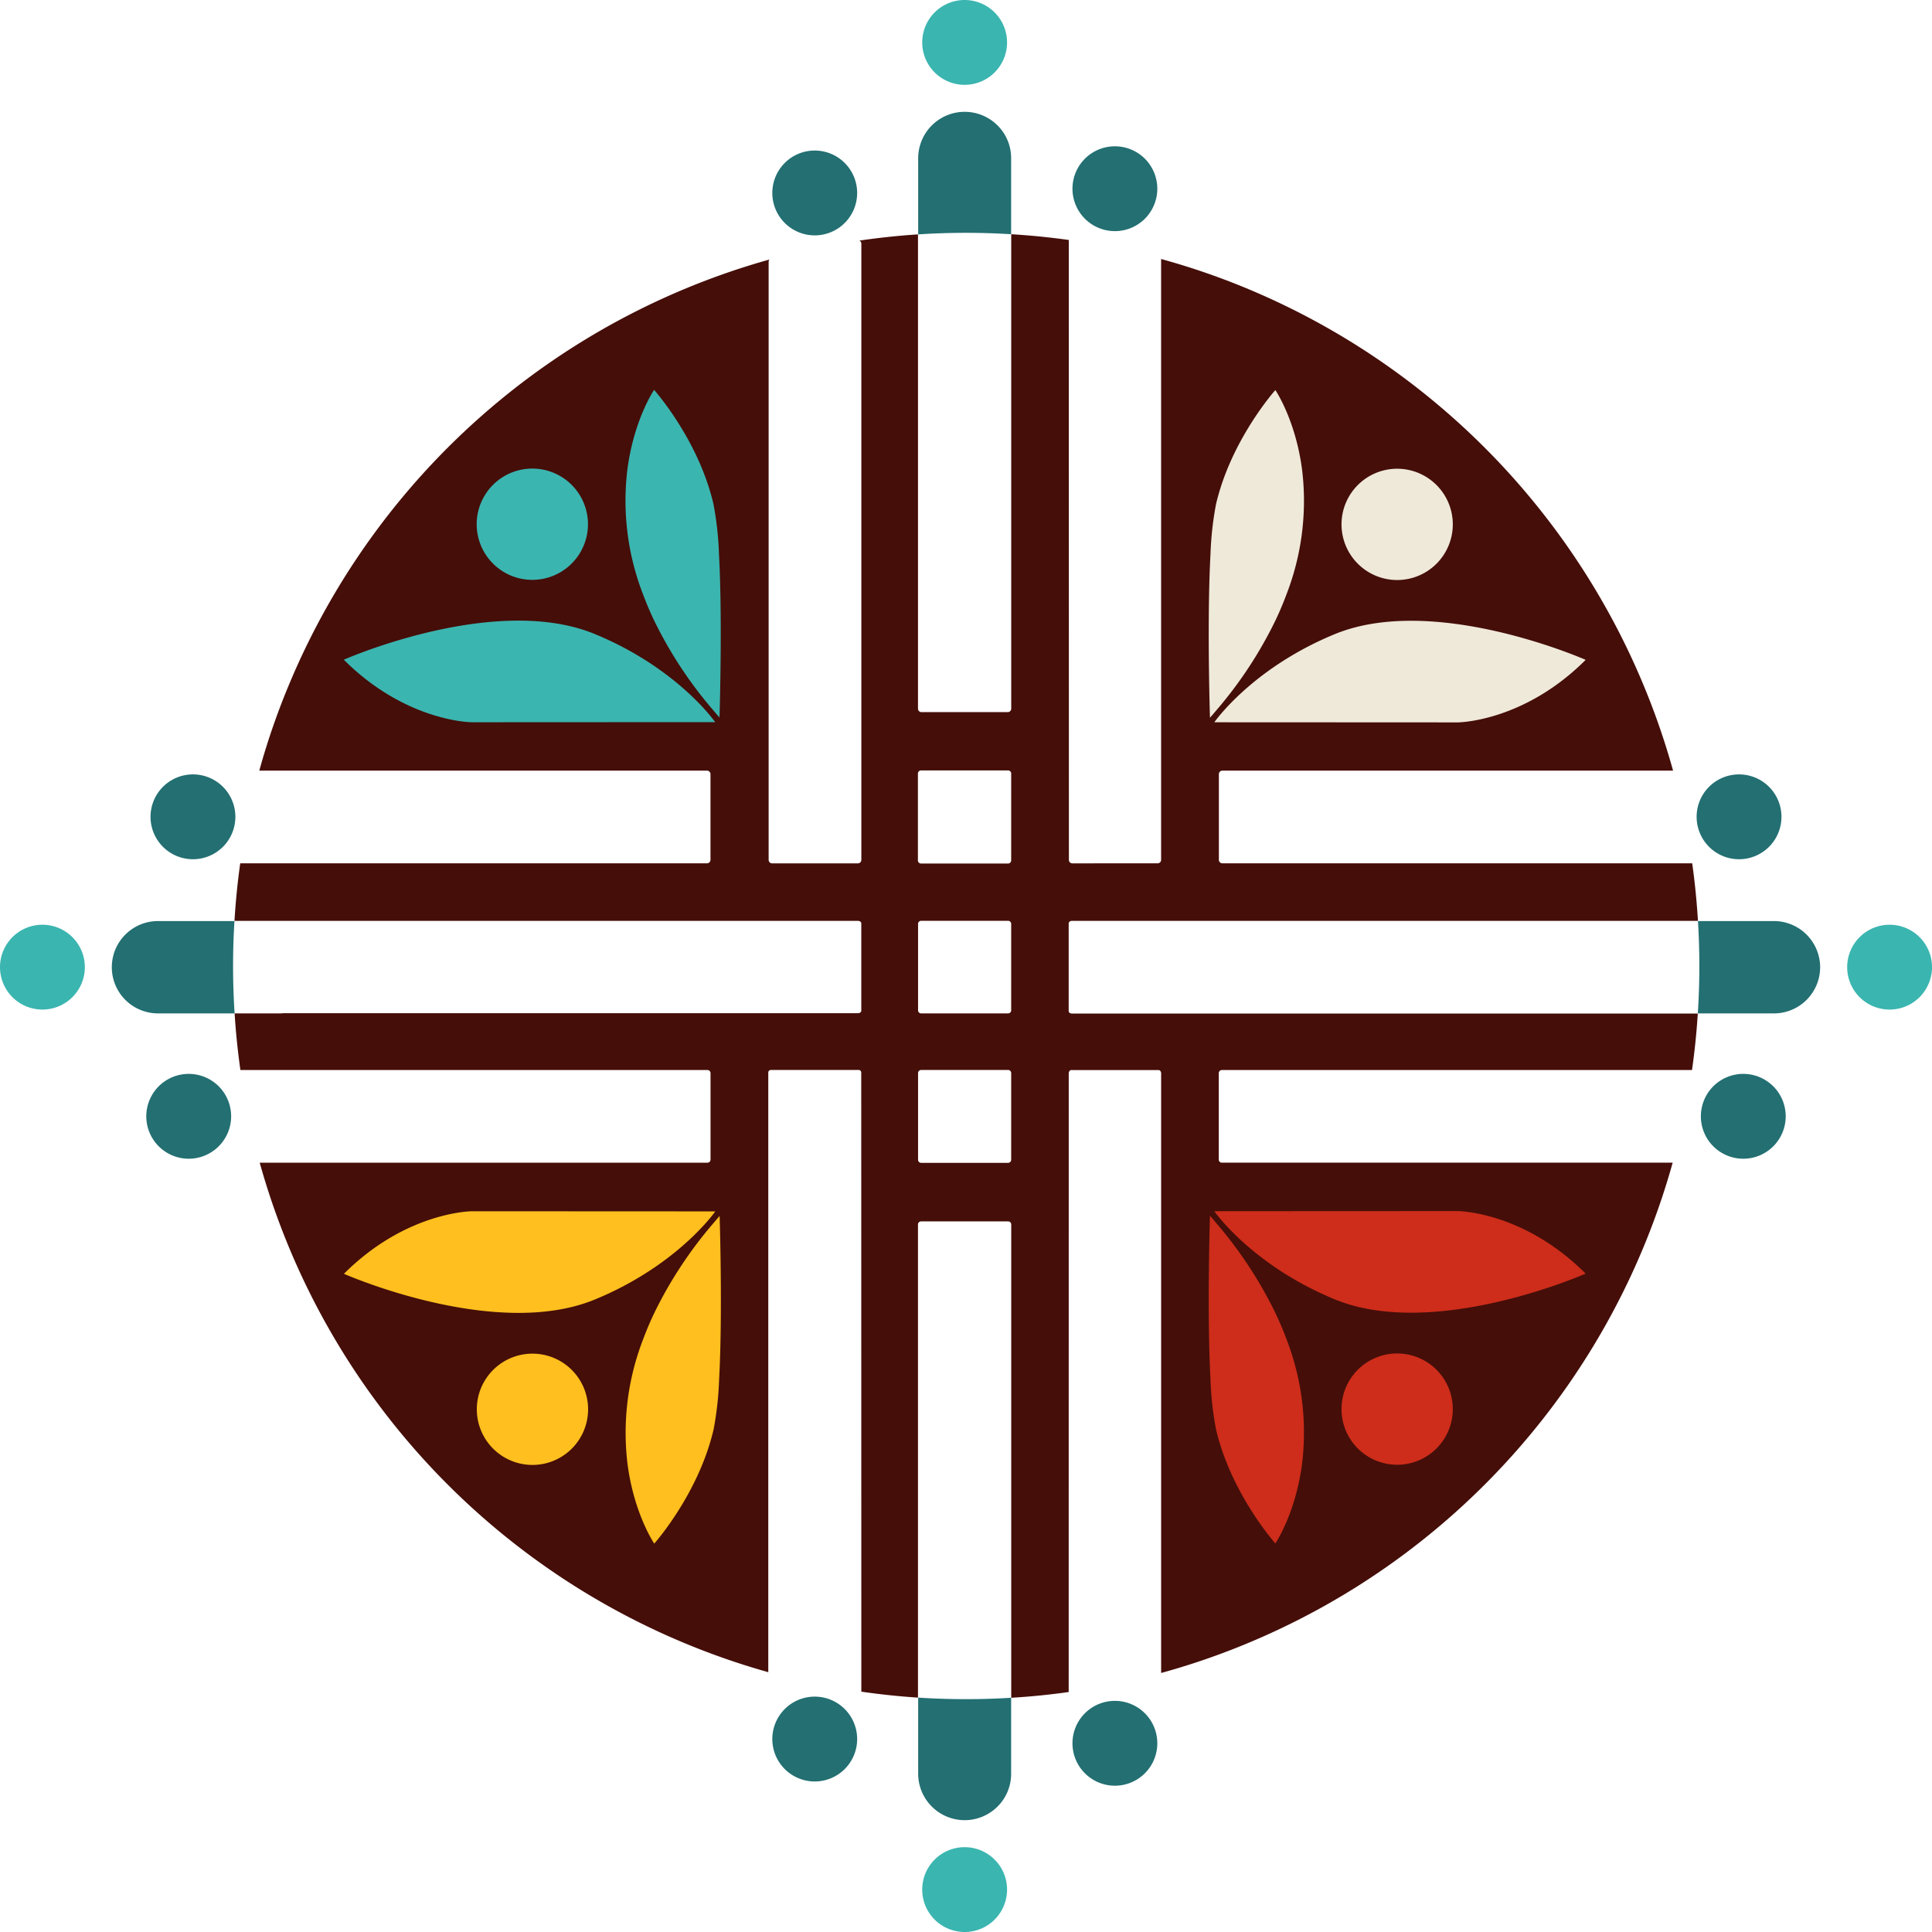 <?xml version="1.0" encoding="UTF-8"?> <svg xmlns="http://www.w3.org/2000/svg" id="Group_2073" data-name="Group 2073" width="501" height="501" viewBox="0 0 501 501"><g id="Group_88" data-name="Group 88"><path id="Path_120" data-name="Path 120" d="M203.091,330.97v19.768a11.927,11.927,0,0,1-3.539,8.46,12.059,12.059,0,0,1-20.566-8.46V330.93q6.185.4,12.451.4c3.9,0,7.8-.119,11.653-.359" transform="translate(59.111 109.288)" fill="#236f72"></path><path id="Path_121" data-name="Path 121" d="M203.091,33.772V53.54c-3.858-.239-7.756-.359-11.653-.359q-6.265,0-12.451.4V33.772a12.059,12.059,0,0,1,20.566-8.46,11.926,11.926,0,0,1,3.539,8.46" transform="translate(59.111 7.198)" fill="#236f72"></path><path id="Path_122" data-name="Path 122" d="M53.643,203.494H33.769a11.972,11.972,0,1,1,0-23.944H53.6q-.359,5.806-.359,11.653,0,6.166.4,12.292" transform="translate(7.199 59.297)" fill="#236f72"></path><path id="Path_123" data-name="Path 123" d="M362.693,191.522a11.99,11.99,0,0,1-11.972,11.972H330.967q.4-6.126.4-12.292,0-5.847-.359-11.653h19.714a12.007,12.007,0,0,1,11.972,11.972" transform="translate(109.302 59.297)" fill="#236f72"></path><path id="Path_124" data-name="Path 124" d="M262.033,247.113V224.366c0-.359.386-.652.865-.652H425.214q-.459-7.523-1.49-14.925H301.873a.891.891,0,0,1-.891-.891V185.656a.891.891,0,0,1,.891-.891H418.763A190.7,190.7,0,0,0,309.469,60.24,186.992,186.992,0,0,0,286,52.085V207.9a.894.894,0,0,1-.9.891l-22.122.013a.9.9,0,0,1-.891-.9L262.059,47.15q-7.4-1.038-14.925-1.49V168.695a.891.891,0,0,1-.891.891H223.854a.9.9,0,0,1-.9-.891V45.7q-7.642.5-15.192,1.61a.911.911,0,0,1,.506.811v159.79a.894.894,0,0,1-.9.891H185.117a.891.891,0,0,1-.891-.891V52.8a.825.825,0,0,1,.226-.585,190.644,190.644,0,0,0-124.166,109.2,186,186,0,0,0-8.141,23.346h116.1a.9.9,0,0,1,.9.891V207.9a.9.9,0,0,1-.9.891H47.2q-1.038,7.4-1.49,14.925H207.386c.479,0,.865.293.865.638V247.02c0,.359-.386.639-.865.639H58.451a9.738,9.738,0,0,1-1.077.053H45.747q.459,7.4,1.5,14.686H168.356a.8.8,0,0,1,.8.8v22.428a.792.792,0,0,1-.8.8H52.252a190.286,190.286,0,0,0,131.881,132.12V263.063a.667.667,0,0,1,.652-.678h22.8a.6.6,0,0,1,.466.2.7.7,0,0,1,.186.479l.027,160.535c4.855.7,9.764,1.224,14.686,1.543V302.451a.8.8,0,0,1,.811-.8h22.574a.8.8,0,0,1,.8.8V425.18q7.5-.439,14.9-1.49l.013-160.428a.929.929,0,0,1,.2-.6.538.538,0,0,1,.452-.253h22.654c.359,0,.652.386.652.865v155.48a187,187,0,0,0,23.466-8.154A190.17,190.17,0,0,0,418.656,286.422h-116.9a.792.792,0,0,1-.8-.8V263.2a.8.8,0,0,1,.8-.8H423.671q1.038-7.263,1.5-14.646H262.9c-.479,0-.865-.279-.865-.638M247.12,285.664a.8.8,0,0,1-.8.8H223.774a.8.8,0,0,1-.8-.8V263.182a.8.8,0,0,1,.8-.8h22.548a.8.8,0,0,1,.8.8Zm0-38.75a.8.8,0,0,1-.8.8H223.774a.8.8,0,0,1-.8-.8V224.5a.8.8,0,0,1,.8-.8h22.548a.8.8,0,0,1,.8.8Zm0-38.87a.8.8,0,0,1-.8.8H223.735a.8.8,0,0,1-.8-.8V185.509a.8.8,0,0,1,.8-.8h22.588a.8.8,0,0,1,.8.8Z" transform="translate(15.095 15.079)" fill="#450e09"></path><path id="Path_125" data-name="Path 125" d="M201.775,371.084a11,11,0,1,0-11,11,11,11,0,0,0,11-11" transform="translate(59.372 118.919)" fill="#3bb5b0"></path><path id="Path_126" data-name="Path 126" d="M201.775,11a11,11,0,1,1-11-11,11,11,0,0,1,11,11" transform="translate(59.372 0)" fill="#3bb5b0"></path><path id="Path_127" data-name="Path 127" d="M11,202.267a11,11,0,1,0-11-11,11,11,0,0,0,11,11" transform="translate(0 59.533)" fill="#3bb5b0"></path><path id="Path_128" data-name="Path 128" d="M371.084,202.267a11,11,0,1,1,11-11,11,11,0,0,1-11,11" transform="translate(118.919 59.533)" fill="#3bb5b0"></path><path id="Path_129" data-name="Path 129" d="M231.064,342.563a11,11,0,1,0-11,11,11,11,0,0,0,11-11" transform="translate(69.046 109.499)" fill="#236f72"></path><path id="Path_130" data-name="Path 130" d="M172.552,40.345a11,11,0,1,1-11-11,11,11,0,0,1,11,11" transform="translate(49.722 9.692)" fill="#236f72"></path><path id="Path_131" data-name="Path 131" d="M39.518,231.34a11,11,0,1,0-11-11,11,11,0,0,0,11,11" transform="translate(9.419 69.136)" fill="#236f72"></path><path id="Path_132" data-name="Path 132" d="M341.736,172.957a11,11,0,1,1,11-11,11,11,0,0,1-11,11" transform="translate(109.227 49.856)" fill="#236f72"></path><path id="Path_133" data-name="Path 133" d="M172.552,341.738a11,11,0,1,0-11,11,11,11,0,0,0,11-11" transform="translate(49.722 109.226)" fill="#236f72"></path><path id="Path_134" data-name="Path 134" d="M231.064,39.518a11,11,0,1,1-11-11,11,11,0,0,1,11,11" transform="translate(69.046 9.42)" fill="#236f72"></path><path id="Path_135" data-name="Path 135" d="M40.344,172.957a11,11,0,1,0-11-11,11,11,0,0,0,11,11" transform="translate(9.692 49.856)" fill="#236f72"></path><path id="Path_136" data-name="Path 136" d="M342.563,231.34a11,11,0,1,1,11-11,11,11,0,0,1-11,11" transform="translate(109.5 69.136)" fill="#236f72"></path><path id="Path_137" data-name="Path 137" d="M265.741,95.6a14.428,14.428,0,1,0,20.4,0,14.428,14.428,0,0,0-20.4,0" transform="translate(86.366 30.175)" fill="#efe9da"></path><path id="Path_138" data-name="Path 138" d="M236.893,147.088c-.048.059-.071.106-.107.142l-.071.105h.177l50.8.024,12.147.007s17.018-.06,33.174-16.216c0,0-34.951-15.466-60.65-8.19a41.255,41.255,0,0,0-4.452,1.535c-19.865,8.2-29.62,20.7-31.013,22.593" transform="translate(78.176 39.964)" fill="#efe9da"></path><path id="Path_139" data-name="Path 139" d="M252.913,76.033s-10.406,11.633-14.77,27.185l0,0q-.341,1.2-.627,2.426a84.848,84.848,0,0,0-1.434,13.016c-.105,1.981-.194,4.063-.257,6.2-.506,16.579.126,36.151.126,36.151.041-.051.088-.1.125-.142.492-.568.976-1.128,1.447-1.691l0,0a108.415,108.415,0,0,0,15.341-23.266c1.132-2.358,2.1-4.676,2.944-6.938l0,0a67.1,67.1,0,0,0,4.063-31.988c-1.64-13.122-6.964-20.944-6.964-20.944" transform="translate(77.816 25.11)" fill="#efe9da"></path><path id="Path_140" data-name="Path 140" d="M265.738,288.474a14.429,14.429,0,1,1,20.405,0,14.428,14.428,0,0,1-20.405,0" transform="translate(86.365 87.134)" fill="#cd2d1a"></path><path id="Path_141" data-name="Path 141" d="M236.89,236.361c-.048-.059-.07-.107-.107-.143l-.07-.1h.177l50.8-.024,12.146-.007s17.018.059,33.174,16.216c0,0-34.951,15.465-60.65,8.19a41.292,41.292,0,0,1-4.452-1.535c-19.865-8.2-29.619-20.7-31.013-22.593" transform="translate(78.175 77.966)" fill="#cd2d1a"></path><path id="Path_142" data-name="Path 142" d="M252.91,321.972s-10.405-11.633-14.77-27.185l0,0q-.341-1.2-.626-2.426a84.9,84.9,0,0,1-1.434-13.016c-.1-1.981-.194-4.063-.256-6.195-.506-16.579.126-36.151.126-36.151.041.05.087.1.125.142.492.568.976,1.128,1.447,1.691l0,0A108.431,108.431,0,0,1,252.863,262.1c1.132,2.359,2.1,4.676,2.944,6.939l0,0a67.092,67.092,0,0,1,4.063,31.988c-1.64,13.122-6.964,20.944-6.964,20.944" transform="translate(77.815 78.267)" fill="#cd2d1a"></path><path id="Path_143" data-name="Path 143" d="M117.579,288.51a14.428,14.428,0,1,0-20.4,0,14.428,14.428,0,0,0,20.4,0" transform="translate(30.696 87.147)" fill="#ffbf1e"></path><path id="Path_144" data-name="Path 144" d="M163.169,236.4c.048-.058.071-.106.106-.142l.07-.105h-.177l-50.8-.024-12.147-.006s-17.018.06-33.174,16.216c0,0,34.951,15.465,60.65,8.19a41.3,41.3,0,0,0,4.452-1.535c19.865-8.2,29.62-20.7,31.014-22.593" transform="translate(22.144 77.978)" fill="#ffbf1e"></path><path id="Path_145" data-name="Path 145" d="M129.383,322.007s10.4-11.633,14.768-27.185l0,0q.341-1.2.627-2.427a84.884,84.884,0,0,0,1.434-13.016c.105-1.981.194-4.062.257-6.195.505-16.579-.126-36.151-.126-36.151-.04.05-.088.1-.125.142-.492.568-.976,1.128-1.447,1.691l0,0a108.425,108.425,0,0,0-15.342,23.266c-1.132,2.359-2.1,4.676-2.944,6.939l0,0a67.1,67.1,0,0,0-4.063,31.989c1.64,13.122,6.965,20.943,6.965,20.943" transform="translate(40.27 78.28)" fill="#ffbf1e"></path><path id="Path_146" data-name="Path 146" d="M117.553,95.568a14.428,14.428,0,1,1-20.4,0,14.428,14.428,0,0,1,20.4,0" transform="translate(30.688 30.165)" fill="#3bb5b0"></path><path id="Path_147" data-name="Path 147" d="M163.143,147.059c.048.059.071.106.106.142l.071.105h-.177l-50.8.024-12.147.007s-17.018-.06-33.174-16.216c0,0,34.951-15.465,60.65-8.19a41.226,41.226,0,0,1,4.452,1.535c19.865,8.2,29.619,20.7,31.013,22.593" transform="translate(22.136 39.955)" fill="#3bb5b0"></path><path id="Path_148" data-name="Path 148" d="M129.356,76s10.405,11.633,14.77,27.185l0,0q.341,1.2.626,2.426a84.864,84.864,0,0,1,1.434,13.016c.105,1.981.194,4.063.257,6.195.505,16.579-.126,36.151-.126,36.151-.041-.051-.088-.1-.125-.142-.492-.568-.976-1.128-1.447-1.691l0,0A108.416,108.416,0,0,1,129.4,135.878c-1.132-2.359-2.1-4.676-2.944-6.939l0,0a67.1,67.1,0,0,1-4.063-31.988C124.032,83.825,129.356,76,129.356,76" transform="translate(40.262 25.099)" fill="#3bb5b0"></path></g></svg> 